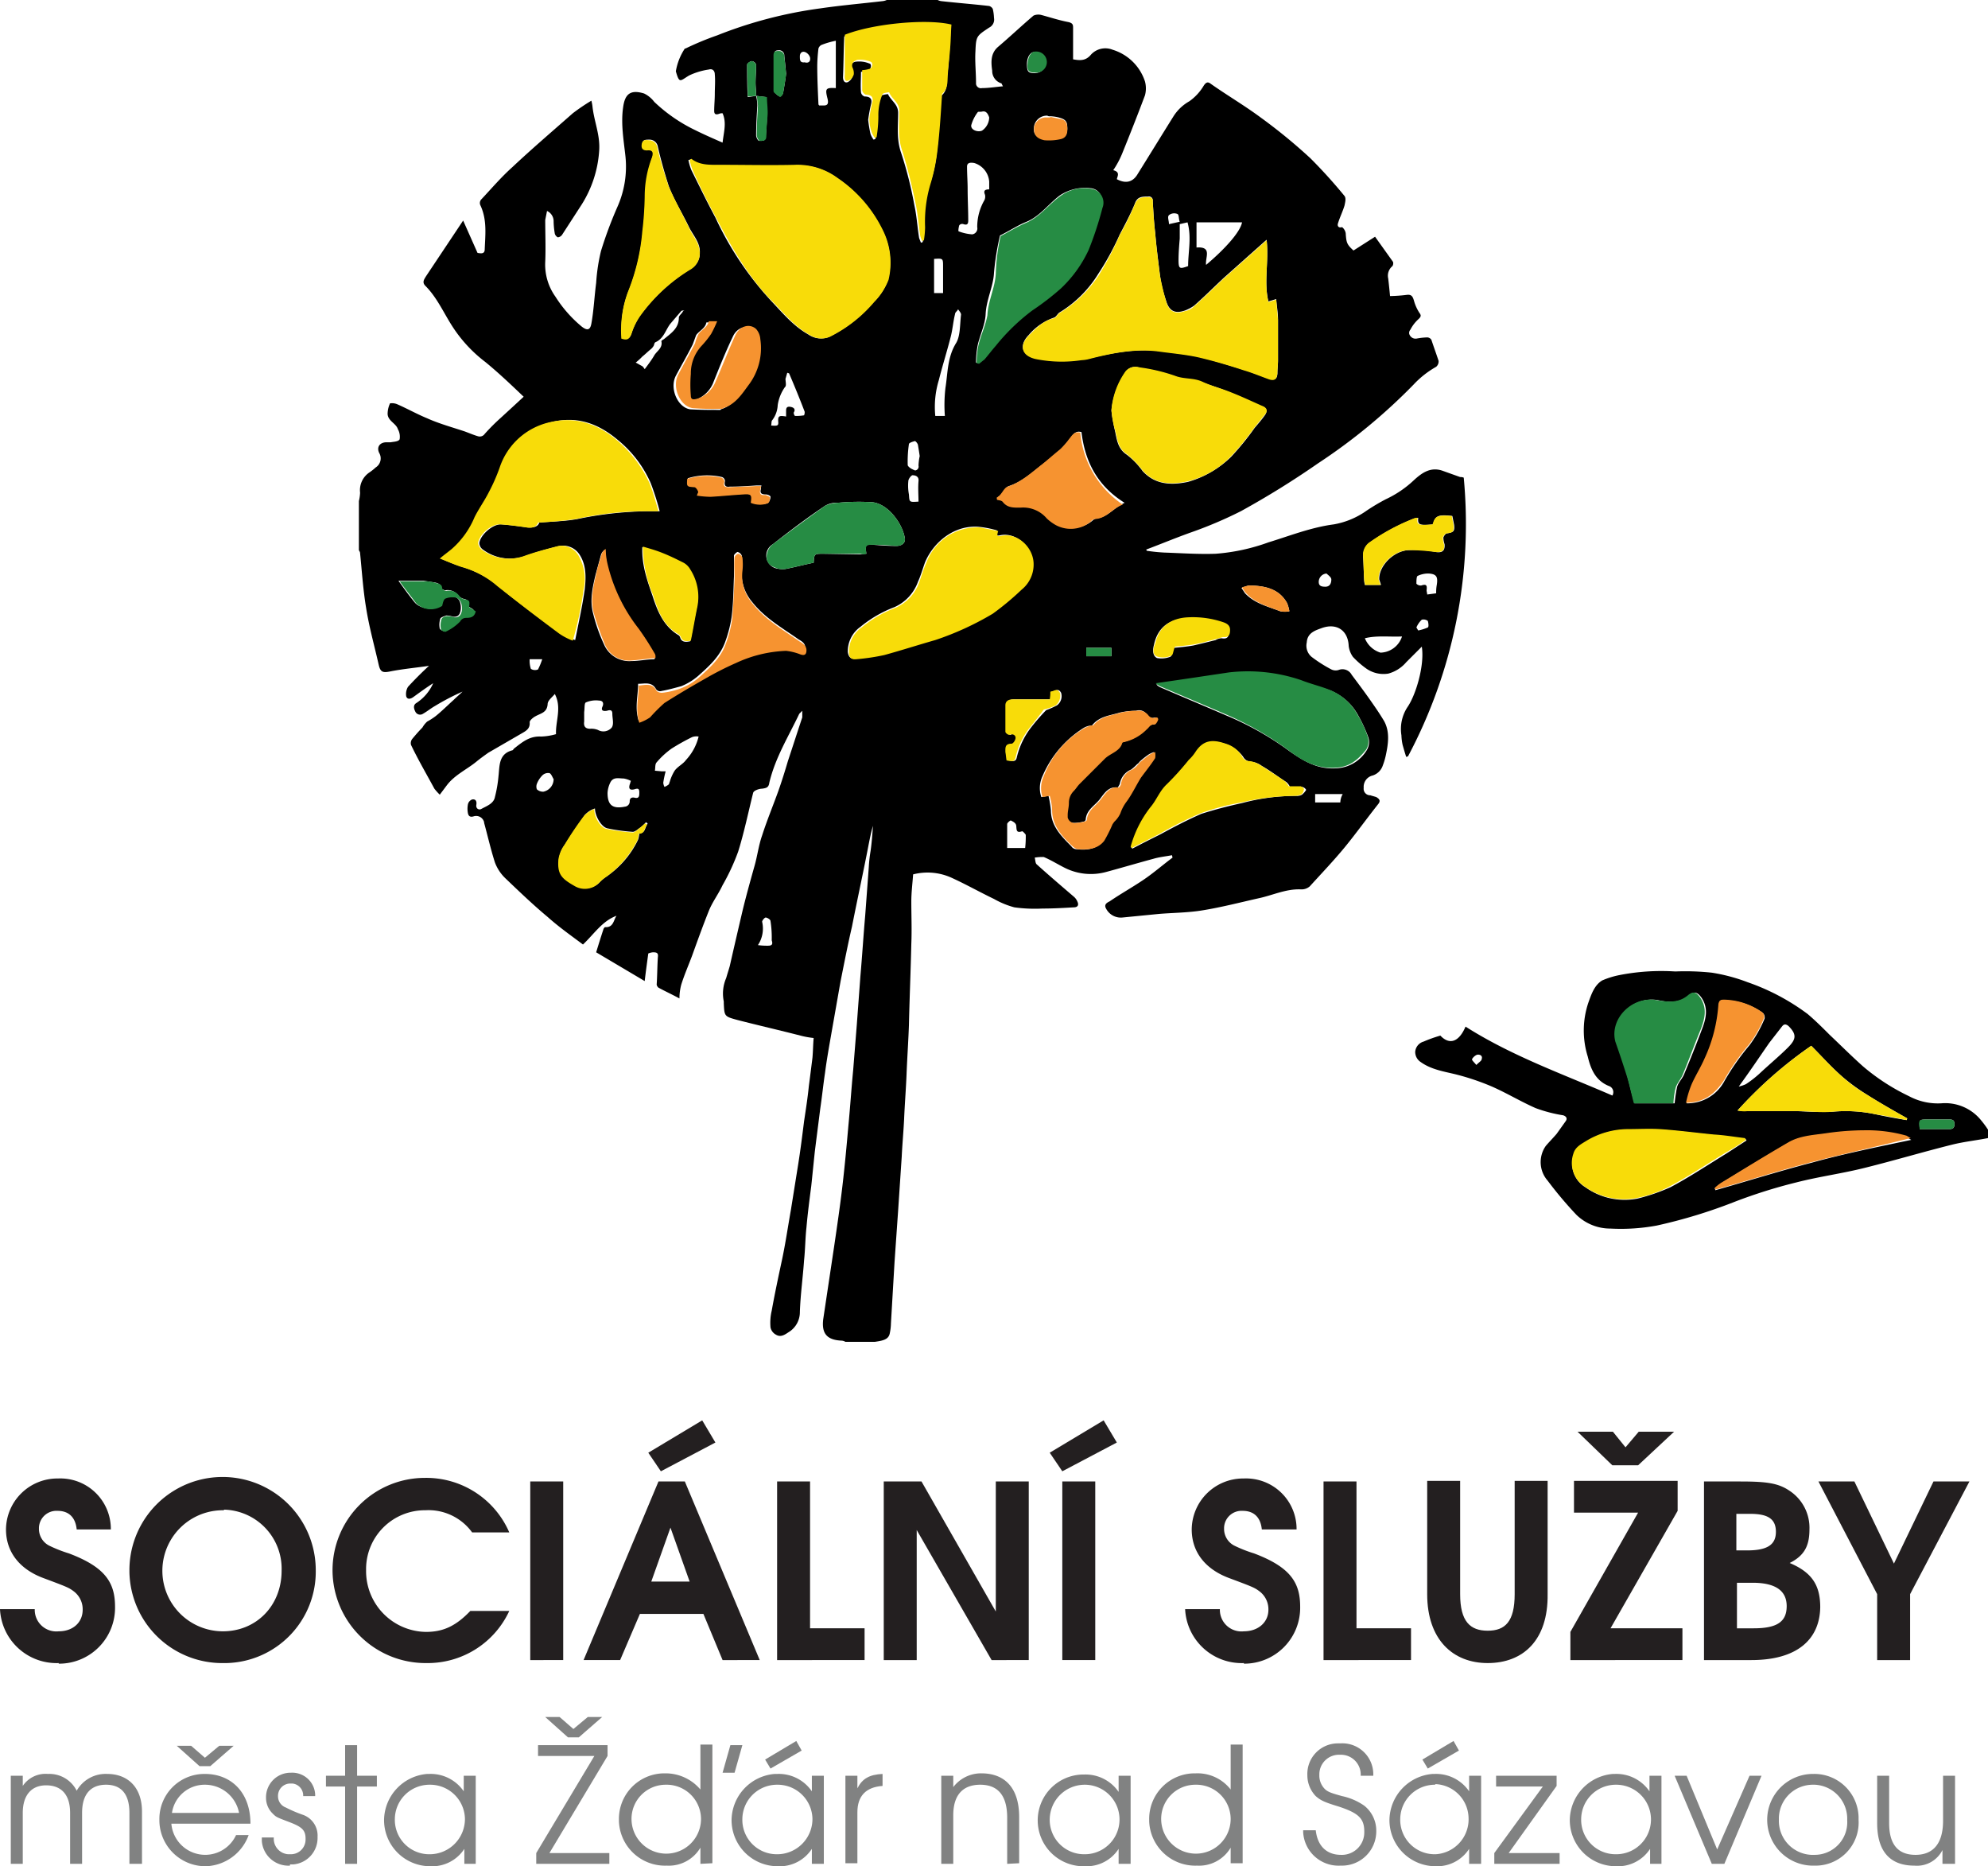 <svg id="Layer_1" data-name="Layer 1" xmlns="http://www.w3.org/2000/svg" viewBox="0 0 331.8 311.41"><defs><style>.cls-1{fill:none;}.cls-2{fill:#f8dc09;}.cls-3{fill:#268c44;}.cls-4{fill:#f69330;}.cls-5{fill:#818282;}.cls-6{fill:#231f20;}</style></defs><title>hero-logo</title><path class="cls-1" d="M171.6,49.2c.7-.1.8-.4.6-1.2C172.3,48.8,172.2,49.2,171.6,49.2Z" transform="translate(-34 -31.7)"/><path d="M182.5,254.2a8.81,8.81,0,0,0,.2-1.7l.6-10.2c.2-2.9.4-5.7.6-8.6l.6-9c.1-2.1.3-4.2.4-6.3.1-2.4.3-4.9.4-7.3.1-2.7.3-5.5.4-8.3.1-4.5.3-9.1.4-13.6.1-2.4,0-4.7,0-7.1,0-1.5.2-3,.3-4.5a9.68,9.68,0,0,1,6.5.6c2.4,1.1,4.7,2.4,7,3.5a14.34,14.34,0,0,0,3.4,1.4,25,25,0,0,0,4.7.2c1.8,0,3.5-.1,5.2-.2.7,0,.9-.4.6-1a2.1,2.1,0,0,0-.6-.8c-2.1-1.8-4.2-3.6-6.2-5.4-.2-.2-.2-.7-.3-1.1a8.08,8.08,0,0,1,1.5-.1c1.2.5,2.3,1.2,3.5,1.8a9.69,9.69,0,0,0,6.9.7c2.6-.7,5.3-1.5,7.9-2.2,1-.3,2.1-.4,3.1-.6l.1.4c-1.6,1.2-3.1,2.5-4.7,3.6-1.9,1.3-3.9,2.4-5.8,3.7-.4.2-1,.5-.6,1.2a2.77,2.77,0,0,0,2.7,1.5l6.1-.6c2.4-.2,4.9-.2,7.3-.6,3.1-.5,6.2-1.3,9.3-2,2.4-.5,4.6-1.6,7.1-1.5a2.1,2.1,0,0,0,1.5-.5c2-2.2,4.1-4.4,5.9-6.6s3.6-4.7,5.5-7.1c.5-.6.2-.9-.3-1.2-.3-.1-.7-.2-1-.3a1.08,1.08,0,0,1-1.1-1.2v-.1a1.94,1.94,0,0,1,1.5-2,2.62,2.62,0,0,0,1.7-1.7,10.93,10.93,0,0,0,.5-1.7c.4-1.9.7-3.9-.3-5.7-.6-1-1.2-1.9-1.9-2.9-1.1-1.6-2.3-3.2-3.5-4.8a1.74,1.74,0,0,0-2.2-.8,1.67,1.67,0,0,1-1.2-.1,23,23,0,0,1-3.3-2.1,2.43,2.43,0,0,1-.8-2.4c.1-1.6,1.4-2,2.5-2.4,2.5-.9,4.4.4,4.5,3a4,4,0,0,0,.7,1.8,15,15,0,0,0,2.3,2,5,5,0,0,0,3.6.8,6,6,0,0,0,3-1.9l2.6-2.6c.5,3.1-1,8.1-2.4,10.1a6.66,6.66,0,0,0-1,4.7,8.75,8.75,0,0,0,.2,1.6c.2.7.4,1.4.6,2l.3-.1a82.55,82.55,0,0,0,9.3-46.5,1.49,1.49,0,0,0-.6-.1l-2.8-1c-2.1-.8-3.6.3-5,1.6a17.72,17.72,0,0,1-4.6,3.1,33.71,33.71,0,0,0-3.2,1.9,13.44,13.44,0,0,1-5.5,2.3c-3.8.5-7.3,1.9-10.9,3a32.93,32.93,0,0,1-8.8,1.9c-2.9.1-5.7-.1-8.6-.2a28.5,28.5,0,0,1-2.9-.3l-.1-.2c2.4-.9,4.8-1.9,7.3-2.8a69.81,69.81,0,0,0,8.5-3.6,144.92,144.92,0,0,0,12.9-8,95.55,95.55,0,0,0,15.9-13.1,15.73,15.73,0,0,1,3.8-3,1.16,1.16,0,0,0,.4-1c-.4-1.2-.8-2.3-1.2-3.5a.84.84,0,0,0-.7-.4,11,11,0,0,0-1.8.2,1.1,1.1,0,0,1-1.2-.8.84.84,0,0,1,.2-.7,6.23,6.23,0,0,1,1.4-1.8c.4-.4.4-.6.1-1a7.22,7.22,0,0,1-.9-2c-.2-.7-.4-1.1-1.2-1a26.35,26.35,0,0,1-2.8.2c-.1-1.1-.2-2-.3-2.9a2.07,2.07,0,0,1,.7-2.1.88.88,0,0,0,.1-.7l-3-4.2-3.6,2.3c-1.1-1-1.2-1.3-1.3-2.9a1.7,1.7,0,0,0-.6-1c-.7.2-.8-.3-.7-.6.3-1,.8-2,1.1-3,.1-.5.3-1.2,0-1.6q-2.7-3.3-5.7-6.3a91,91,0,0,0-8.3-6.8c-2.7-2-5.6-3.7-8.3-5.6-.5-.4-.8-.3-1.2.3a8.48,8.48,0,0,1-2.4,2.6,7.46,7.46,0,0,0-2.7,2.6c-2,3.2-3.9,6.3-5.9,9.5-.8,1.4-2,1.7-3.5.9.1-.5.6-1.2-.6-1.5a15.09,15.09,0,0,0,1.5-2.8c1.3-3.2,2.6-6.5,3.8-9.7a4.48,4.48,0,0,0,0-2.3,8.18,8.18,0,0,0-5.4-5.3,3.25,3.25,0,0,0-3.6.8c-.9,1.1-1.9,1-3,.8V36.4c0-.5,0-.8-.7-1-1.6-.3-3.1-.8-4.6-1.2a2,2,0,0,0-1.3.1c-2,1.7-3.9,3.5-5.9,5.2-1.3,1.1-1.2,2.6-1,4a2.16,2.16,0,0,0,1.5,2.1c.1,0,.1.2.3.5-1.2.1-2.4.3-3.5.3a.82.82,0,0,1-1-.7v-.2c0-1.7-.2-3.5-.1-5.2.1-2.6.2-2.6,2.3-4a1.48,1.48,0,0,0,.8-1.6,7.72,7.72,0,0,0-.2-1.5,1,1,0,0,0-.6-.5c-2.6-.3-5.2-.5-7.9-.8a1.85,1.85,0,0,1-.7-.2H182a2.35,2.35,0,0,1-.8.2c-3.4.4-6.9.7-10.3,1.2a72.65,72.65,0,0,0-17.2,4.5,49.25,49.25,0,0,0-5.3,2.2h-.1a9.78,9.78,0,0,0-1.5,3.8c.6,2.1.7,1.6,2.2.7a11.54,11.54,0,0,1,3.3-1c.7-.2,1,.3,1,.8.1,1.1,0,2.2,0,3.3,0,.9-.1,1.9-.1,2.8,0,.5.2.7.8.5a1.27,1.27,0,0,1,.6-.1c.7,1.6.2,3.1,0,4.9-1.6-.7-3.2-1.4-4.6-2.1a26.64,26.64,0,0,1-6.8-4.7,4.74,4.74,0,0,0-1.7-1.4c-2.3-.7-3.2.1-3.5,2.3-.4,2.8.1,5.5.4,8.3a16.51,16.51,0,0,1-1.3,8.2,67.66,67.66,0,0,0-2.8,7.5,30.8,30.8,0,0,0-.8,5.3c-.3,2.3-.4,4.6-.8,6.8-.2,1.1-.7,1.2-1.6.5a21.09,21.09,0,0,1-4.4-5,9.21,9.21,0,0,1-1.7-5.8c.1-2.3,0-4.7,0-7l.3-1.5a1.89,1.89,0,0,1,1.1,1.8,13.55,13.55,0,0,0,.2,2,1,1,0,0,0,.5.6,1,1,0,0,0,.7-.4l3.3-5.1a19.13,19.13,0,0,0,2.9-8.9c.2-2.6-.8-4.8-1.1-7.3a6.53,6.53,0,0,0-.2-1.1,33.68,33.68,0,0,0-3.1,2.1c-3.4,3-6.8,5.9-10.1,9-1.9,1.7-3.5,3.6-5.2,5.4a.9.9,0,0,0-.1,1c1.1,2.4.8,4.8.7,7.3,0,.8-.6.7-1.2.6l-2.4-5.4-6.2,9.3c-.3.5-.7,1-.1,1.6,1.9,1.9,3,4.4,4.4,6.6a23.29,23.29,0,0,0,5.6,6.1c2.2,1.8,4.2,3.7,6.4,5.8-1.4,1.3-2.6,2.4-3.8,3.5a34.37,34.37,0,0,0-2.7,2.7,1,1,0,0,1-1.1.4c-.7-.2-1.4-.5-2.2-.8-2.1-.7-4.3-1.3-6.3-2.2-1.7-.7-3.3-1.6-4.9-2.3a2.26,2.26,0,0,0-1.3-.2,4.19,4.19,0,0,0-.4,1.6c-.1,1.3,1.4,1.7,1.7,2.7a2.59,2.59,0,0,1,.3,1.7c-.2.4-1,.4-1.5.5h-.7c-1.1,0-1.7.8-1.2,1.8a1.78,1.78,0,0,1-.6,2.4h0a8.74,8.74,0,0,1-1,.8,3.56,3.56,0,0,0-1.6,3.4,6.75,6.75,0,0,1-.2,1.4v8.2c.1.2.2.3.2.5.3,3,.5,6.1,1,9.1.5,3.2,1.4,6.4,2.1,9.5.3,1.3.7,1.4,2.1,1.1,2.1-.4,4.3-.6,6.3-.9-1.2,1.1-2.4,2.3-3.5,3.5a2.32,2.32,0,0,0-.3,1.6c.2.6.8.4,1.2.1,1.1-.8,2.2-1.6,3.3-2.3a7.54,7.54,0,0,1-2.8,3.3c-.5.3-.5.8-.2,1.4a.88.88,0,0,0,1.3.4c.7-.4,1.3-.9,2-1.3a40.18,40.18,0,0,1,4.6-2.4c-.5.5-1,.9-1.5,1.4-1,.9-2,1.9-3,2.7a11,11,0,0,1-1.4.9,3.92,3.92,0,0,0-.8,1c-.6.6-1.2,1.3-1.7,1.9a1.16,1.16,0,0,0-.2,1c1.2,2.5,2.6,4.9,3.9,7.3a9,9,0,0,0,.9,1l1.2-1.6c1.3-1.7,3.3-2.6,4.9-3.9.6-.5,1.3-1,2-1.5l5.7-3.3c.7-.4,1.3-.8,1.2-1.8,0-.3.6-.8,1-1,.9-.5,1.9-.6,2-2,0-.6.7-1.1,1.2-1.7,1.2,2.3.1,4.5.2,6.7a10.05,10.05,0,0,1-2.5.4c-1.9-.1-3.1.9-4.5,2-.1.1-.2.3-.3.3-2.3.6-2.1,2.6-2.3,4.3a21.36,21.36,0,0,1-.6,3.5c-.2,1.1-1.4,1.5-2.3,2-.4.2-.9-.1-.8-.7s-.1-1-.7-.9a1.12,1.12,0,0,0-.7.8,3.79,3.79,0,0,0,0,1.5c.1.5.4.7,1,.5a1.37,1.37,0,0,1,1.7,1v.1c.6,2.2,1.1,4.4,1.8,6.6a7.12,7.12,0,0,0,1.8,2.7c2.3,2.2,4.6,4.4,7,6.4,1.9,1.7,3.9,3.1,5.9,4.6,1.9-1.8,3.2-3.9,5.6-4.8-.5.7-.5,2-1.9,1.9-.1,0-.3.3-.3.4-.4,1.2-.8,2.5-1.2,3.8l8.1,4.8c.2-1.7.4-3.1.6-4.6a2.35,2.35,0,0,1,.8-.2c.6,0,.9.1.8.8-.1,1.5-.1,3.1-.2,4.6a.85.85,0,0,0,.3.5c1.1.6,2.2,1.1,3.5,1.8a9.08,9.08,0,0,1,.3-2.3c.5-1.6,1.2-3.2,1.8-4.8.9-2.5,1.8-5,2.8-7.5.6-1.5,1.6-2.8,2.3-4.3a35.73,35.73,0,0,0,2.6-5.6c1-3.2,1.7-6.6,2.5-9.8.1-.4,1-.7,1.5-.7.7-.1,1.1-.2,1.2-1,1-4.2,3.2-7.7,5-11.5l.5-.5v1.1c-.8,2.4-1.6,4.9-2.4,7.3-.5,1.7-1,3.3-1.6,5-.9,2.5-1.9,4.9-2.7,7.4-.6,1.7-.8,3.5-1.3,5.2-.7,2.5-1.4,5-2,7.5-.7,3-1.4,6-2.1,9.1-.2.7-.4,1.3-.6,2a6.51,6.51,0,0,0-.4,3.9v.3c.1,2.2.1,2.2,2.3,2.8,3.5.9,7,1.7,10.5,2.6a14.34,14.34,0,0,0,2.2.4c-.1,1.1-.1,2.2-.2,3.3-.2,1.6-.4,3.2-.6,4.7-.2,2-.5,3.9-.8,5.9-.3,2.4-.6,4.8-1,7.3l-1.2,7.5c-.5,2.8-.9,5.6-1.5,8.4s-1.2,5.6-1.7,8.4a8.63,8.63,0,0,0-.2,2.8,1.78,1.78,0,0,0,.9,1.2c.8.5,1.5,0,2.1-.4a3.9,3.9,0,0,0,1.9-3.4c.1-2.9.5-5.7.7-8.6.2-1.9.2-3.7.4-5.5.2-2.3.5-4.6.8-6.9.2-1.9.4-3.9.6-5.8.3-2.4.6-4.7.9-7.1.3-2,.5-4,.8-6,.3-2.3.7-4.5,1.1-6.8.5-2.8,1-5.7,1.5-8.5.6-3,1.2-6.1,1.9-9.1.9-4.6,1.9-9.1,2.8-13.8.2-1,.4-2,.7-3-.1,1.4-.2,2.8-.4,4.2a24.77,24.77,0,0,0-.3,2.7l-.6,8.1c-.3,3.4-.5,6.7-.8,10.1l-.6,8.1-.6,7.5c-.3,3.1-.5,6.2-.8,9.3-.3,3.4-.6,6.7-1,10.1s-.9,6.8-1.4,10.2l-1.8,12c-.3,2.4.6,3.5,3.1,3.6a1.42,1.42,0,0,1,.6.2H180C181.4,255.4,182.3,255.2,182.5,254.2Zm81.9-113.6a4.13,4.13,0,0,1-2.6-2.4c2-.5,4.1-.2,6.2-.3a3.88,3.88,0,0,1-3.6,2.7Zm7.9-4.2a7.49,7.49,0,0,1-1.6.5l-.3-.5a3.81,3.81,0,0,1,.9-1.3,1.23,1.23,0,0,1,1,.2c.1.3.2,1,0,1.1Zm1.5-7.1a6.6,6.6,0,0,0-.1,1.4l-1.5.2c0-.2-.1-.5-.1-.7.1-.8,0-1.1-.9-.8a1,1,0,0,1-.8-.3c0-.4,0-1.2.2-1.3a4.06,4.06,0,0,1,1.9-.4c1.3.1,1.5.6,1.3,1.9Zm-11-7.2a34.18,34.18,0,0,1,7.3-3.9c.2,0,.4-.1.6-.1-.1,1.2.2,1.3,2.5,1.1.3-1.4.8-1.7,3.2-1.4l.3,1.5c.1,1.1-.1,1.2-1.2,1.4-.2,0-.5.4-.6.7a3.59,3.59,0,0,0,.2,1.1c.1,1.1-.4,1.5-1.5,1.3a17.82,17.82,0,0,0-4.6-.3c-2.5.2-4.9,2.7-4.8,4.9l.3.9h-2.7a4.33,4.33,0,0,1-.1-.5c-.1-1.4-.1-2.8-.2-4.2a2.86,2.86,0,0,1,1.3-2.5Zm-7.4,5.3c.3.3.8.6.8,1s-.1,1.2-1,1.2c-.6,0-1.1-.1-1.1-.8a1.4,1.4,0,0,1,1.3-1.4Zm-93.2,62.1a10.9,10.9,0,0,1-1.7-.1,5,5,0,0,0,.7-3.9c0-.2.4-.7.6-.7s.8.3.8.6a17.74,17.74,0,0,1,.2,3.2C163,189.2,162.9,189.5,162.2,189.5Zm42.9-16.3h-3v-4c0-.2.5-.6.6-.6.4.2.8.4.9.8.1.6-.1,1.4,1,1,.1,0,.5.4.6.6a17,17,0,0,1-.1,2.2Zm.9-20a13,13,0,0,0-2.3,4.9c-.2.9-.9.5-1.5.5a6.75,6.75,0,0,1-.2-1.4c0-.7-.1-1.3,1-1.4.3,0,.7-.7.7-1a.63.63,0,0,0-1-.5c-.1.1-.7-.3-.7-.5a32.29,32.29,0,0,1,0-4.4c0-.7.5-1,1.2-1h6.2a5.7,5.7,0,0,1,.1-1.3c.6,0,1.1-.7,1.6.2a1.9,1.9,0,0,1-.7,2.1,14.17,14.17,0,0,1-1.8.8,34.76,34.76,0,0,0-2.6,3Zm11-35a1.61,1.61,0,0,0-.7.4,5.4,5.4,0,0,1-6.4.3,3.92,3.92,0,0,1-1-.8,5.46,5.46,0,0,0-4.3-1.8c-1.1,0-2.2.1-3-.9-.2-.2-.6-.2-1-.4,0-.1-.1-.4,0-.4.8-.4,1-1.5,1.8-1.8,2.2-.7,3.9-2.3,5.7-3.7a36.12,36.12,0,0,0,3-2.5c.5-.5,1-1.1,1.5-1.7s.8-1.4,1.9-1.1c.6,5,2.7,9,7.2,11.8-1.8.8-2.8,2.4-4.7,2.6Zm2.5,21.6v1.4h-4.2v-1.4Zm31.8,24.5a1.49,1.49,0,0,1-.9.2,35,35,0,0,0-9.1,1.2c-2.3.5-4.6,1.1-6.8,1.8-2.3,1-4.6,2.2-6.8,3.4-1.6.8-3.2,1.6-4.7,2.4l-.2-.2a17.84,17.84,0,0,1,3.3-6.6c1-1.2,1.6-2.8,2.8-3.9s2.4-2.7,3.6-4a12.67,12.67,0,0,0,1.1-1.3c1.3-2,2.8-2.2,5.1-1.4a5.81,5.81,0,0,1,2.8,2.1,1.56,1.56,0,0,0,1.3.8,3.59,3.59,0,0,1,1.8.7c1.4.8,2.7,1.8,4.1,2.7a2.41,2.41,0,0,1,.6.8h2a1,1,0,0,1,.7.5,3,3,0,0,1-.7.8Zm6.4,1.3h-4.2v-1.4h4.6a3,3,0,0,0-.4,1.4ZM256,146.9a9.19,9.19,0,0,1,4.7,4.2,24.77,24.77,0,0,1,1.7,3.7,2.63,2.63,0,0,1-.3,2.1,6.24,6.24,0,0,1-5.1,3c-3.1.2-5.4-1.2-7.7-2.8a50.63,50.63,0,0,0-10.6-6c-3.7-1.6-7.3-3.1-11-4.7a1.79,1.79,0,0,1-.7-.5c4.2-.6,8.2-1.3,12.2-1.8a23.72,23.72,0,0,1,12.1,1.4c1.4.5,3,.8,4.7,1.4Zm-13.6-17.5h.5c2.4.1,4.6.6,5.9,2.9a5.73,5.73,0,0,1,.4,1.4,3.79,3.79,0,0,1-1.5,0c-2.1-.8-4.3-1.3-5.9-3l-.6-.9a8.4,8.4,0,0,1,1.2-.4Zm-15.8,9.9c.6-2.9,2.6-4.4,5.6-4.4a18.27,18.27,0,0,1,5.7.8c.6.2,1.2.5,1.2,1.3s-.1,1.4-1.2,1.2a1.93,1.93,0,0,0-1,.3c-1.2.3-2.4.6-3.7.9-1.1.2-2.2.3-3.3.4-.2.7-.3,1.4-.6,1.5a4.07,4.07,0,0,1-2.2.2c-.8-.4-.7-1.5-.5-2.2Zm-1.1,11.8a1,1,0,0,0,.9.4c.4-.1.8-.1.7.3s-.4.8-.6.8c-.7,0-.9.5-1.3.8a7.63,7.63,0,0,1-3.7,2.1c-.1,0-.4.1-.4.2-.4,1.4-2,1.7-2.9,2.6l-4.2,4.2c-.4.4-.6.8-1,1.2a2.27,2.27,0,0,0-.8,2c0,.7-.2,1.3-.2,2a1.11,1.11,0,0,0,1.1,1.3h.4a5.85,5.85,0,0,0,1.3-.2.45.45,0,0,0,.4-.3c.1-1.7,1.6-2.4,2.4-3.5.7-.9,1.4-2.1,2.9-1.9.1,0,.3-.4.4-.6a3.14,3.14,0,0,1,1.9-2.4,9,9,0,0,0,1-.9c.2-.1.3-.3.5-.5a13.45,13.45,0,0,1,1.4-1.1,3.55,3.55,0,0,1,.9-.4c0,.3.2.8,0,1-.8,1.1-1.7,2.2-2.4,3.3-.8,1.3-1.5,2.7-2.4,4a6.92,6.92,0,0,0-1,1.9,7.1,7.1,0,0,1-1,1.4c-.1.1-.2.3-.3.4a14.65,14.65,0,0,1-1.4,2.8c-1.1,1.4-2.7,1.6-4.4,1.4a1.05,1.05,0,0,1-.9-.5c-1.7-1.7-3.4-3.4-3.4-6a20,20,0,0,0-.4-2.4l-1.2.2a4.7,4.7,0,0,1,.2-3.5,17.68,17.68,0,0,1,6.8-8,3,3,0,0,1,1-.4c.1,0,.4,0,.5-.1,1.2-1.5,3-1.6,4.6-2.1a12.41,12.41,0,0,1,2.7-.3,1.53,1.53,0,0,1,1.9.8ZM245.1,101c-.5.7-1.1,1.4-1.7,2.1a45.37,45.37,0,0,1-3.9,4.8,16.93,16.93,0,0,1-7.2,4.2c-2.8.6-5.5.5-7.6-1.8a13.26,13.26,0,0,0-2.6-2.7c-1.7-1.1-1.7-2.8-2.1-4.4-.2-1-.4-2-.5-3a13.89,13.89,0,0,1,2.4-6.5,1.9,1.9,0,0,1,2.3-.6,29.81,29.81,0,0,1,5.9,1.4c1.5.6,3.1.4,4.6,1s3.1,1,4.6,1.7c1.8.7,3.6,1.6,5.3,2.3.8.2,1,.8.5,1.5ZM233.7,68.8h7.6c-.3,1.6-2.8,4.4-6,7.1-.2-1.2,1.1-3.1-1.6-2.9Zm-2.8.3,1.3-.3c.7,2.5.1,4.9.1,7.3-1.4.5-1.6.5-1.6-1,0-1.2.1-2.4.2-3.6V69.1Zm-1.8-1.5a1.4,1.4,0,0,1,1.4-.2c.3.1.2.8.4,1.3l-1.8.4c0-.6-.3-1.2,0-1.5Zm-8.2,3.2c.9-1.7,1.8-3.4,2.5-5.1.4-1.2,1.2-1.2,2.2-1.2a.64.64,0,0,1,.8.6v.2c.1,1.8.2,3.5.4,5.2.2,2.4.5,4.7.8,7.1a21.34,21.34,0,0,0,1,4.2c.5,1.8,1.5,2.3,3.2,1.7a7.14,7.14,0,0,0,1.5-.8c1.6-1.4,3.1-2.9,4.7-4.4l.1-.1,7.3-6.5c.4,3.6-.5,7,.3,10.3l1.3-.4c.1,1.2.3,2.3.3,3.4v6.8c0,.7-.1,1.4-.1,2.1,0,1-.4,1.3-1.4,1-1.4-.5-2.7-1-4.2-1.5-2.4-.7-4.8-1.5-7.3-2.1-2.2-.5-4.4-.7-6.6-1-4.1-.5-8,.3-11.9,1.2a5.85,5.85,0,0,1-1.3.2,22.21,22.21,0,0,1-7.7-.2c-2.5-.6-2.6-2.4-1.1-3.9a9.64,9.64,0,0,1,4.2-2.9c.4-.1.6-.7,1-.9a19.57,19.57,0,0,0,6.4-6.4,45.42,45.42,0,0,0,3.6-6.6ZM209.3,51.1h0a6.75,6.75,0,0,1,1.4.2c.7.2,1.3.4,1.4,1.2s.1,1.9-1,2.2a5.29,5.29,0,0,1-2.8.2c-1.5-.3-1.9-.9-1.7-2.2a2.17,2.17,0,0,1,2.2-1.7A.75.75,0,0,0,209.3,51.1Zm-2.6-10.7a1.75,1.75,0,0,1,.1,3.5h-.2c-1,0-1.2-.3-1.2-1.5s.6-2.1,1.3-2ZM200.9,71c1.6-.8,2.8-1.6,4.2-2.2,2.4-.9,3.8-3,5.8-4.5a7.63,7.63,0,0,1,5.1-1.2c1.4.1,2.3,1.5,1.9,3.2a57.29,57.29,0,0,1-2.3,7,20.9,20.9,0,0,1-4.6,6.4,34.1,34.1,0,0,1-4.8,3.7,34.09,34.09,0,0,0-6.1,5.9c-.6.8-1.2,1.5-1.9,2.3a5.5,5.5,0,0,1-.9.7l-.4-.1a15.26,15.26,0,0,1,.3-3c.4-1.7,1.2-3.3,1.3-5,.1-2.5,1.3-4.7,1.4-7a44.44,44.44,0,0,1,1-6.2Zm-3.7-20.6c.1-.1.4,0,.8-.1.6-.1.9.4,1.1,1a2.75,2.75,0,0,1-1.2,2.2c-.7.3-1.9-.1-1.8-.9a6.5,6.5,0,0,1,1.1-2.2Zm-3.1,18.9a.62.62,0,0,1,.7-.2c.6.2.8,0,.8-.6,0-1.8-.1-3.5-.1-5.3,0-1.2-.1-2.4-.1-3.7,0-.7.6-.7,1.2-.6a3.53,3.53,0,0,1,2.5,3.1v1.3c-.7,0-1,.2-.7.9a1.41,1.41,0,0,1-.1.9,8.92,8.92,0,0,0-1.2,4.5,1,1,0,0,1-.8,1.2h-.1a7.85,7.85,0,0,1-2.2-.5c-.1,0,0-.7.1-1Zm-.2,14c.2.3.5.6.5.9-.2,1.6-.1,3.5-.8,4.7-1.5,2.4-1.4,5-1.8,7.5a24.62,24.62,0,0,0-.1,4.7h-1.6a15.37,15.37,0,0,1,.6-6c.6-2.4,1.4-4.9,2-7.3.3-1.2.4-2.5.7-3.7,0-.3.4-.5.5-.8Zm-4-2.7V74.9c1.5-.1,1.5-.1,1.5,1.3v4.4Zm-15-42.8c4.8-1.9,13.8-2.7,17.8-1.7-.1,1.2-.1,2.5-.2,3.7-.1,1.5-.2,3-.4,4.5-.1,1.1.1,2.4-.9,3.3-.1.1,0,.4-.1.6-.3,3.1-.4,6.3-.8,9.4a23.57,23.57,0,0,1-1.2,5.1,17.66,17.66,0,0,0-.9,7.2,16.35,16.35,0,0,1-.2,2.2l-.3.1c-.1-.3-.2-.5-.3-.8-.3-1.9-.4-3.7-.8-5.5a65.18,65.18,0,0,0-2.2-8.7c-.8-2.3-.5-4.5-.5-6.7,0-1.4-1.2-2-1.7-3.1,0,0-1,.1-1.1.3a7.89,7.89,0,0,0-.7,3.7,19.83,19.83,0,0,1-.3,3.5l-.3.1a4.05,4.05,0,0,1-.5-.9,20,20,0,0,1-.4-2.4,25.58,25.58,0,0,1,.5-2.7c.2-.8-.2-1.2-1.1-1.2a.88.88,0,0,1-.6-.7c-.1-1.1,0-2.3,0-3.4.4-.1.8-.1,1.2-.2s.7-1.1.2-1.2a4.45,4.45,0,0,0-2.3-.3.94.94,0,0,0-.8,1.1c0,.1,0,.2.1.2a2,2,0,0,1,.2,1.1,1.59,1.59,0,0,1-.8,1c-.5.2-.8-.2-.8-.8.1-2.4.1-4.7.2-6.8Zm12.4,77.6c-1.6.1-1.5.1-1.6-1.2a7.94,7.94,0,0,1-.1-2.2c0-.4.5-1,.7-1,.5,0,1.1.2,1,1-.1,1.2,0,2.3,0,3.4Zm-1-5.4c-.3-.1-.8-.5-.8-.7a20,20,0,0,1,.2-3.5c0-.2.6-.4,1-.5.1,0,.4.3.5.6.1.6.2,1.2.3,1.9a8.75,8.75,0,0,0-.2,1.6.64.64,0,0,1-.6.8c-.1-.1-.3-.1-.4-.2ZM170.6,39.8a1,1,0,0,1,.5-.6,13.7,13.7,0,0,1,2.4-.7v7.9c-1.7-.1-1.8.1-1.4,1.7.2.8.1,1.2-.6,1.2h-.8c0-.1-.1-.1-.1-.2-.1-2.2-.2-4.3-.2-6.4A26.42,26.42,0,0,1,170.6,39.8Zm-2.2.6a1.42,1.42,0,0,1,.8.9c.1.6-.2,1-.9.8-.8.1-.8-.4-.8-1s.4-.9.9-.7Zm-4.5-.3a.85.85,0,0,1,1,.8V41c.1.9.2,1.8.3,3-.1.9-.3,2.1-.5,3.2a1,1,0,0,1-.5.6,1.56,1.56,0,0,1-.8-.6.76.76,0,0,1-.2-.4V41c0-.6.1-.9.7-.9Zm-4.4,1.8a.88.88,0,0,1,.7.6c0,1-.1,2-.1,3,0,.7.1,1.4.1,2.2h0l1.7.2c0,1,.1,2.1.1,3.2s-.1,2.3-.2,3.4c0,.8-.7.7-1.1.7-.2,0-.5-.6-.5-.9,0-1.7.1-3.3.2-5a8.75,8.75,0,0,0-.2-1.6h0l-1.4.2c-.1-1.8-.1-3.6-.1-5.4,0-.2.5-.6.8-.6ZM149.3,58.3c1.5,1.1,3.1,1,4.8,1,4.2,0,8.3.1,12.5,0a11,11,0,0,1,7.1,2.1,22.24,22.24,0,0,1,7.5,8.6,11.65,11.65,0,0,1,1,8.4,9.13,9.13,0,0,1-2.4,3.7,23.25,23.25,0,0,1-7.4,5.8,3.66,3.66,0,0,1-3.5-.4c-2.5-1.4-4.3-3.6-6.2-5.6A53.69,53.69,0,0,1,153.4,68c-1.4-2.6-2.7-5.3-4-7.9a8.45,8.45,0,0,1-.5-1.7ZM166,99.6c-.5-.1-.8,0-.8.6v1c-1.2-.2-1.4-.1-1.3,1,0,.5-.1.6-1.2.5.1-.3,0-.7.2-.9a4.47,4.47,0,0,0,.9-2.5,7,7,0,0,1,1.2-3c.3-.2.1-.9.1-1.4.1-.3.2-.7.3-1l.3.1c.9,2.1,1.8,4.3,2.6,6.4a1.27,1.27,0,0,1-.1.6,7.57,7.57,0,0,1-1.5.1c-.1,0-.3-.5-.2-.6.3-.5,0-.8-.5-.9Zm-7.8,14.5c-1.8.1-3.7.3-5.5.4a17.85,17.85,0,0,1-2.3-.2c.1-.3.3-.5.2-.7s-.4-.7-.6-.7c-1.3,0-1.3,0-1.2-1.4a11,11,0,0,1,5.7-.2.75.75,0,0,1,.5.7c-.2.8.2,1,.8.9,1.5,0,3-.1,4.5-.2h.8a1.27,1.27,0,0,0-.1.6c-.2.7.1.9.8.9.3,0,.8.2.8.4a1.53,1.53,0,0,1-.4,1,3.42,3.42,0,0,1-2.8-.1c.2-1.3,0-1.4-1.2-1.4Zm-22.9,36.2c.6-.2.9-.1.9.5,0,.8.3,1.7-.1,2.3a1.83,1.83,0,0,1-2.3.4,3,3,0,0,0-1.3-.2c-.9,0-1.1-.5-1-1.2v-1.6c.1-.6,0-1.5.3-1.6a4.22,4.22,0,0,1,2.2-.3c.5,0,.8.3.6.9-.4.8.1.9.7.8Zm.6,11.9c.5-.9,1.4-.6,2.2-.6a4.23,4.23,0,0,1,1.2.4c-.1.2-.1.4-.2.6-.2.7,0,1,.8.8.6-.2.8-.1.8.5s0,1.1-.8.9c-.5-.1-.8.1-.8.6a.88.88,0,0,1-.8.9c-2,.4-2.9-.2-2.9-2.3a4.46,4.46,0,0,1,.5-1.8Zm3.5-20.2a4.58,4.58,0,0,1-4.6-2.8,28,28,0,0,1-1.8-5.1c-.6-2.2-.1-4.4.4-6.5l.9-3.3a1.6,1.6,0,0,1,.7-.9,21.3,21.3,0,0,0,.3,2.5,29.25,29.25,0,0,0,5.2,10.8,30.12,30.12,0,0,1,2.7,4.2.75.75,0,0,1,.1.5.37.37,0,0,1-.1.3c-1.2,0-2.5.3-3.8.3Zm3.5-10.9c-.9-2.6-1.8-5.1-1.7-8.1,1,.3,2.1.6,3.1,1a24.77,24.77,0,0,1,3.7,1.7,2.89,2.89,0,0,1,1.1,1.1,8.47,8.47,0,0,1,1.2,6.2c-.4,1.9-.7,3.8-1.1,5.7-.9.2-1.5.1-1.7-.7a.78.78,0,0,0-.4-.4C144.7,136.1,143.7,133.6,142.9,131.1Zm6-33.2c.1.9.8.6,1.2.5a5,5,0,0,0,3-3c1-2.5,2-5,3.2-7.5.7-1.6,2.4-2.1,3.5-1.1a2.41,2.41,0,0,1,.7,1.7,10.18,10.18,0,0,1-2,7.7c-1.2,1.5-2.2,3.2-4.2,3.8a.1.1,0,0,1-.1.1c-1.7,0-3.3,0-5-.1-2.1-.3-3.5-3.5-2.4-5.6.9-1.7,1.9-3.4,2.8-5.2.2-.5.4-1.1.6-1.6.5-.7,1.5-1.1,1.7-2.1h1.4a20,20,0,0,1-1,2.1,15.58,15.58,0,0,1-1.6,2,9.86,9.86,0,0,0-2.1,4.8c.2,1.1.2,2.3.3,3.5Zm-1-14.1c-.2.3-.6.6-.6.9,0,1.8-1.3,2.6-2.5,3.6-.2.1-.5.3-.4.4.2,1.1-.8,1.6-1.2,2.3s-1,1.5-1.6,2.3a2.18,2.18,0,0,0-.4-.5c-.4-.2-.7-.4-1.1-.6a10,10,0,0,0,1.1-1h0c.5-.4,1-.9,1.5-1.3a2.18,2.18,0,0,0,.4-.5c.1-.2.1-.5.3-.6,1.4-.6,1.7-2.1,2.5-3.1l1.8-2.1c.1-.1.4-.1.6-.1-.2,0-.3.1-.4.3Zm-9-3.5a35.44,35.44,0,0,0,2.4-10.1,56.51,56.51,0,0,0,.4-5.8,20.75,20.75,0,0,1,1.2-6.5c.3-.8.1-1.2-.8-1.2-.7.1-1-.3-.9-1s.5-.7,1.2-.7a1.4,1.4,0,0,1,1.4,1.2c.5,2.2,1.1,4.3,1.8,6.5.9,2.4,2.3,4.6,3.4,6.9.7,1.4,1.9,2.6,1.8,4.3a3,3,0,0,1-1.6,2.7,29.74,29.74,0,0,0-8.4,7.8,11.08,11.08,0,0,0-1.4,2.9c-.3,1-.8,1.1-1.6.6a16.58,16.58,0,0,1,1.1-7.6Zm-27.2,54.4a1.38,1.38,0,0,0-1.1.6,10.39,10.39,0,0,1-2.4,1.7c-.1.1-.7-.2-.8-.4a3.28,3.28,0,0,1,.1-1.7c.1-.2.7-.4,1-.5a3.6,3.6,0,0,1,1.1.2c.9.1,1.2-.4,1.3-1.2.1-1.1-.3-2-1.1-2.1a3.33,3.33,0,0,0-1.7.2c-.3.1-.4.7-.5,1.2-1.1,1-3.5.6-4.4-.5s-1.7-2.2-2.7-3.6h4.2l1.9.3c.5.1,1,.3,1,.9,0,.1.5.4.7.4a2.17,2.17,0,0,1,2.2.9,2.18,2.18,0,0,0,.8.5c.8.2.8.2.6,1.1l1.1.7C113.1,134.5,112.4,134.6,111.7,134.7Zm12.1,8.7a1.26,1.26,0,0,1-1.2-.1,4.4,4.4,0,0,1-.2-1.6h2.1a12.2,12.2,0,0,1-.7,1.7Zm3.7-6c-3.5-2.6-7-5.1-10.3-7.9a17.41,17.41,0,0,0-6-3.2,33.12,33.12,0,0,1-3.6-1.4c.8-.6,1.4-1.1,2-1.6a14.37,14.37,0,0,0,3.8-5.3c.7-1.4,1.7-2.8,2.4-4.2a30,30,0,0,0,1.8-4.1c1.4-4.2,4.4-6.6,8.6-7.6s7.7.3,10.9,3a19.28,19.28,0,0,1,5.5,7.2,43.48,43.48,0,0,1,1.5,4.7h-1.7a61.21,61.21,0,0,0-12,1.3c-2.1.4-4.2.4-6.4.6-.2.7-1,.9-2,.8-1.4-.2-2.9-.4-4.3-.5s-3.5,1.7-3.7,3.1a1.38,1.38,0,0,0,.6,1.1,7.61,7.61,0,0,0,7,1.1,55.38,55.38,0,0,1,5.8-1.7,3.26,3.26,0,0,1,3.3,1.4c1.2,1.8,1.1,3.9.9,5.8-.4,2.8-1,5.5-1.6,8.5a18.89,18.89,0,0,1-2.5-1.1Zm-2.8,26.4a1.5,1.5,0,0,1-1.1-.4,1.35,1.35,0,0,1,0-.9,4.19,4.19,0,0,1,.9-1.4,1.37,1.37,0,0,1,1.2-.4c.3.1.5.7.7,1a2.14,2.14,0,0,1-1.7,2.1Zm16,6.9a4.25,4.25,0,0,1-.2,1.1,15.45,15.45,0,0,1-5.2,6.1A6.89,6.89,0,0,0,134,179a3.33,3.33,0,0,1-3.9.5c-2.3-1.2-3-2-2.8-4.5a5.13,5.13,0,0,1,1-2.4c1.1-1.7,2.2-3.3,3.3-4.9a3.86,3.86,0,0,1,1.7-1.1c0,1.2,1,3,2,3.3a29.69,29.69,0,0,0,4.3.6c.4,0,.8-.4,1.1-.6a5.24,5.24,0,0,0,1.1-1l.3.2C141.6,169.8,141.7,170.8,140.7,170.7Zm7.8-12.2c-.5.7-1.4,1.1-1.9,1.8a7.1,7.1,0,0,0-.8,1.8c-.1.2-.1.4-.2.5a2.51,2.51,0,0,1-.7.4,1.85,1.85,0,0,1-.2-.7,16.25,16.25,0,0,1,.4-1.9h-.7l-1.1-.1c.1-.5,0-1.1.3-1.4a13.66,13.66,0,0,1,2.5-2.3,37.18,37.18,0,0,1,3.4-1.9,2.08,2.08,0,0,1,1.1-.1,8.76,8.76,0,0,1-2.1,3.9Zm19-17.8a5.33,5.33,0,0,0-2.4-.6,23.39,23.39,0,0,0-8.3,1.9,52.78,52.78,0,0,0-5.3,2.7c-2.3,1.3-4.5,2.6-6.7,4a27.18,27.18,0,0,0-2.4,2.4,5.08,5.08,0,0,1-1.8.9c-.7-2.2-.1-4.2-.1-6.2,1.1,0,2.3-.4,3,.9a.81.81,0,0,0,.9.3c1.1-.2,2.2-.5,3.3-.8a10,10,0,0,0,2.8-1.7c1.8-1.6,3.6-3.2,4.5-5.6a21.7,21.7,0,0,0,1.1-4.2c.3-2.3.3-4.5.4-6.8v-3.5c0-.2.5-.6.6-.6a1.06,1.06,0,0,1,.7.6,9.64,9.64,0,0,1,0,2.4,7.37,7.37,0,0,0,1.7,5.3c2.1,2.7,5.1,4.4,7.8,6.3.5.3,1.1.6,1.1,1.4s-.3,1.1-.9.9Zm3.9-16.6c-1.5,0-1.5,0-1.6,1.5-1.5.3-3,.7-4.5,1a3.3,3.3,0,0,1-1.4,0,2.2,2.2,0,0,1-.9-4.1c2.8-2.2,5.7-4.4,8.7-6.4a3.64,3.64,0,0,1,2.1-.5,37.23,37.23,0,0,1,5.8-.1c2.7.3,5,3.6,5.4,5.9.2.8-.4,1.4-1.4,1.4-1.3,0-2.6-.1-3.9-.2s-1.3.1-1.1,1.5c-.3,0-.7.1-1,.1Zm5.3,17.5c-.8.1-1.1-.4-1.2-1.1a5,5,0,0,1,2.1-4.2,20.23,20.23,0,0,1,5.7-3.3,7.33,7.33,0,0,0,3.9-4.2c.5-1.1.8-2.2,1.2-3.3,1.4-3.3,4.8-6.2,8.9-5.9a17,17,0,0,1,3.1.6c-.2.7-.3,1,.6.8,2.6-.5,5.1,1.9,5.3,4.4a5.13,5.13,0,0,1-2,4.6c-1.5,1.4-3.1,2.7-4.8,4a38.29,38.29,0,0,1-9.7,4.3c-2.8.8-5.7,1.8-8.5,2.5a36.92,36.92,0,0,1-4.6.8Z" transform="translate(-34 -31.7)"/><path d="M358,215.8a10.2,10.2,0,0,1-5.4-1.2,35.06,35.06,0,0,1-7.7-5c-1.9-1.7-3.7-3.5-5.5-5.2-1.2-1.2-2.4-2.4-3.7-3.5a36.88,36.88,0,0,0-10-5.3,29.42,29.42,0,0,0-6-1.6,41.47,41.47,0,0,0-6.1-.2,36.41,36.41,0,0,0-9.3.6,14,14,0,0,0-2.9.9c-1.3.8-1.8,2.3-2.3,3.7a14.57,14.57,0,0,0-.1,9c.5,2.1,1.3,4,3.5,4.9a1.08,1.08,0,0,1,.7,1.4.35.35,0,0,1-.1.2c-8.3-3.6-16.8-6.6-24.5-11.5-1.1,2.6-2.7,3.1-4.2,1.5a23.08,23.08,0,0,0-2.8,1,1.93,1.93,0,0,0-1.4,1.7,2,2,0,0,0,.9,1.7c1.8,1.3,4,1.6,6,2.1a41,41,0,0,1,5.9,2c2.5,1.1,4.8,2.5,7.3,3.6a23.93,23.93,0,0,0,4.6,1.2c.6.2.7.6.4,1l-1.5,2.1c-.6.7-1.2,1.3-1.8,2a4.69,4.69,0,0,0,.3,5.8,65.74,65.74,0,0,0,4.8,5.7,8.1,8.1,0,0,0,5.7,2.3,32.9,32.9,0,0,0,7.7-.5,86.05,86.05,0,0,0,13.1-4,86.35,86.35,0,0,1,10.2-3.2c3.9-1,7.8-1.5,11.7-2.5,4.8-1.2,9.5-2.6,14.3-3.8,2-.5,4-.7,6-1.1v-1.4a14.31,14.31,0,0,0-1.1-1.5A7.69,7.69,0,0,0,358,215.8Zm-77.6-6.4c-.4-.5-.8-.8-.7-1a1.78,1.78,0,0,1,.8-.7c.4-.1,1,.1.8.7,0,.3-.4.5-.9,1Zm55.9-3.2c1.7,1.7,3.2,3.4,5,5a32.53,32.53,0,0,0,4.2,3.1c2.2,1.4,4.5,2.7,6.8,4a.37.37,0,0,1-.1.3c-1.8-.3-3.5-.6-5.3-1a23.58,23.58,0,0,0-7-.4c-2,.1-4,0-6-.1h-8.2a9.7,9.7,0,0,1-1.7-.1,70.56,70.56,0,0,1,12.3-10.8Zm-4.9-3.2c.3-.4.6-.5,1.1-.1,1.4,1.4,1.3,2.2-.1,3.6s-3.2,2.9-4.8,4.4a18.39,18.39,0,0,1-2.2,1.7,5.64,5.64,0,0,1-1.2.4c1.9-2.6,3.5-5,5.1-7.3l2.1-2.7Zm-10.5-3.6c0-.6.2-.9.9-.8a11.38,11.38,0,0,1,6.4,2.1,1,1,0,0,1,.3,1,20.94,20.94,0,0,1-2.5,4.4,40.5,40.5,0,0,0-4.2,6,7,7,0,0,1-6.3,3.7,17.1,17.1,0,0,1,.9-3c.7-1.5,1.6-2.9,2.2-4.3a26.53,26.53,0,0,0,2.3-9.1Zm-10.1-.8c1.8.4,3.6.5,5.2-.9.7-.6,1.3-.5,2,.5,1.2,1.8.7,3.6,0,5.4-.9,2.4-1.9,4.9-2.9,7.3-.3.8-1,1.4-1.2,2.2a25.12,25.12,0,0,0-.4,2.7h-6.7c-.4-1.4-.8-3-1.2-4.6-.5-1.9-1.2-3.7-1.7-5.6-1.2-4,2.8-7.8,6.9-7Zm-3.5,33.1a11.24,11.24,0,0,1-8.7-1.9,4.54,4.54,0,0,1-1.9-5.5c.3-1.1,1.3-1.6,2.1-2.1a12.73,12.73,0,0,1,7.1-2c1.7,0,3.5-.1,5.2,0,3,.2,6,.6,9,.9l5.2.6.2.3c-1.1.7-2.3,1.5-3.4,2.2-3.1,1.9-6.1,3.9-9.3,5.6a32.71,32.71,0,0,1-5.5,1.9Zm29.1-6c-5.4,1.4-10.8,3.1-16.1,4.6l-.1-.3a7,7,0,0,1,1-.8c3.7-2.3,7.5-4.6,11.3-6.8,1.9-1.1,4.1-1.2,6.2-1.5a46,46,0,0,1,6.4-.5c2.4.1,4.9.1,7.2,1.1.2.1.5.3.7.4-5.7,1.2-11.2,2.3-16.6,3.8Zm23-5.6h-5c-.1-1.6-.1-1.6,1.3-1.6h3.7c.6,0,.8.2.8.8s-.3.8-.8.8Z" transform="translate(-34 -31.7)"/><path class="cls-2" d="M153.5,68c2.6,5,5.4,9.9,9.3,13.9,2,2,3.7,4.2,6.2,5.6a3.63,3.63,0,0,0,3.5.4,23.25,23.25,0,0,0,7.4-5.8,11.23,11.23,0,0,0,2.4-3.7,12.25,12.25,0,0,0-1-8.4,22.24,22.24,0,0,0-7.5-8.6,11.3,11.3,0,0,0-7.1-2.2c-4.2.1-8.3,0-12.5,0-1.7,0-3.4.1-4.8-1l-.3.2a10.93,10.93,0,0,0,.5,1.7C150.8,62.8,152.1,65.4,153.5,68Z" transform="translate(-34 -31.7)"/><path class="cls-2" d="M210.9,83.9c-.4.2-.6.8-1,.9-1.8.4-3,1.7-4.2,2.9-1.5,1.5-1.4,3.3,1.1,3.9a22.09,22.09,0,0,0,7.7.2,5.85,5.85,0,0,0,1.3-.2c3.9-1,7.8-1.8,11.9-1.2,2.2.3,4.5.5,6.6,1,2.5.6,4.9,1.3,7.3,2.1,1.4.4,2.8,1,4.2,1.5.9.3,1.3,0,1.4-1,0-.7.1-1.4.1-2.1V85.1c-.1-1.1-.2-2.3-.3-3.4l-1.3.4c-.8-3.3.1-6.7-.3-10.3l-7.3,6.5-.1.1c-1.6,1.5-3.1,3-4.7,4.4a2.75,2.75,0,0,1-1.5.8c-1.7.6-2.7.1-3.2-1.7-.4-1.4-.7-2.7-1-4.2-.3-2.4-.6-4.7-.8-7.1-.2-1.7-.3-3.5-.4-5.2a.64.64,0,0,0-.6-.8h-.2c-1,0-1.7,0-2.2,1.2a48.13,48.13,0,0,1-2.5,5.1,53.2,53.2,0,0,1-3.5,6.7A20.6,20.6,0,0,1,210.9,83.9Z" transform="translate(-34 -31.7)"/><path class="cls-2" d="M131.4,130.1a7.87,7.87,0,0,0-.9-5.8,3.33,3.33,0,0,0-3.3-1.5c-1.9.5-3.9,1-5.8,1.7a7.61,7.61,0,0,1-7-1.1,1.74,1.74,0,0,1-.6-1.1c.2-1.4,2.2-3.2,3.7-3.1s2.9.3,4.3.5c1,.2,1.8-.1,2-.8,2.1-.1,4.3-.3,6.4-.6a54.44,54.44,0,0,1,12-1.3h1.7c-.5-1.7-.9-3.2-1.5-4.7a20.65,20.65,0,0,0-5.5-7.2c-3.2-2.7-6.8-3.9-10.9-3a11.45,11.45,0,0,0-8.6,7.6,30,30,0,0,1-1.8,4.1c-.7,1.4-1.7,2.8-2.4,4.2a14.37,14.37,0,0,1-3.8,5.3c-.6.5-1.3,1-2,1.6,1.3.5,2.4,1,3.6,1.4a15.17,15.17,0,0,1,6,3.2c3.4,2.7,6.8,5.3,10.3,7.9a10.08,10.08,0,0,0,2.3,1.2A56.25,56.25,0,0,0,131.4,130.1Z" transform="translate(-34 -31.7)"/><path class="cls-2" d="M244.6,99.4c-1.8-.8-3.5-1.6-5.3-2.3-1.5-.6-3.1-1-4.6-1.7s-3.1-.4-4.6-1a29.81,29.81,0,0,0-5.9-1.4,2.22,2.22,0,0,0-2.3.6,12.9,12.9,0,0,0-2.4,6.5,15.67,15.67,0,0,0,.5,3c.5,1.5.4,3.3,2.1,4.4a16.61,16.61,0,0,1,2.6,2.7c2.1,2.4,4.9,2.4,7.6,1.8a15.12,15.12,0,0,0,7.2-4.2,45.37,45.37,0,0,0,3.9-4.8c.6-.7,1.1-1.4,1.7-2.1S245.4,99.7,244.6,99.4Z" transform="translate(-34 -31.7)"/><path class="cls-2" d="M199.7,134.1a46.25,46.25,0,0,0,4.8-4,5.38,5.38,0,0,0,2-4.6c-.2-2.6-2.7-4.9-5.3-4.4-.9.2-.8-.1-.6-.8l-3.1-.6a9.07,9.07,0,0,0-8.9,5.9c-.5,1.1-.8,2.2-1.2,3.3a7.33,7.33,0,0,1-3.9,4.2,20.23,20.23,0,0,0-5.7,3.3,4.87,4.87,0,0,0-2.1,4.2c0,.7.3,1.2,1.2,1.1a35.45,35.45,0,0,0,4.7-.7c2.9-.8,5.7-1.7,8.5-2.5A49,49,0,0,0,199.7,134.1Z" transform="translate(-34 -31.7)"/><path class="cls-2" d="M175.7,45.1a1.59,1.59,0,0,0,.8-1,2.15,2.15,0,0,0-.2-1.1.88.88,0,0,1,.5-1.2.35.35,0,0,0,.2-.1,4.59,4.59,0,0,1,2.3.3c.5.2.3,1.1-.2,1.2a5,5,0,0,1-1.2.2v3.4a1.06,1.06,0,0,0,.6.7c.9,0,1.3.4,1.1,1.2a25.58,25.58,0,0,0-.5,2.7,6.72,6.72,0,0,0,.4,2.4,4.05,4.05,0,0,0,.5.9l.3-.1a21.59,21.59,0,0,0,.3-3.5,9,9,0,0,1,.7-3.7c.1-.2,1-.3,1.1-.3.4,1.1,1.7,1.7,1.7,3.1,0,2.2-.3,4.5.5,6.7.9,2.9,1.6,5.8,2.2,8.7.4,1.8.5,3.7.8,5.5a6.89,6.89,0,0,0,.3.8l.3-.1a15,15,0,0,0,.2-2.2,21.92,21.92,0,0,1,.9-7.2,31,31,0,0,0,1.1-5.1c.4-3.1.6-6.3.8-9.4,0-.2,0-.5.1-.6,1-.9.8-2.1.9-3.3.1-1.5.3-3,.4-4.5.1-1.2.1-2.5.2-3.7-4-1-13-.2-17.8,1.7v6.6C174.9,45,175.1,45.4,175.7,45.1Z" transform="translate(-34 -31.7)"/><path class="cls-3" d="M239.1,143.9c-4,.6-8,1.2-12.2,1.8a3,3,0,0,0,.7.5c3.7,1.6,7.3,3.1,11,4.7a53.06,53.06,0,0,1,10.6,6.1c2.2,1.7,4.6,3,7.7,2.8,2.4-.1,3.8-1.4,5.1-3a2.58,2.58,0,0,0,.3-2.1,17.64,17.64,0,0,0-1.7-3.7,9.19,9.19,0,0,0-4.7-4.2c-1.5-.6-3.2-1-4.7-1.6A27.6,27.6,0,0,0,239.1,143.9Z" transform="translate(-34 -31.7)"/><path class="cls-3" d="M197.3,89.3a15.26,15.26,0,0,0-.3,3l.4.1c.3-.2.6-.5.9-.7.6-.7,1.2-1.5,1.9-2.3a34.09,34.09,0,0,1,6.1-5.9,43.7,43.7,0,0,0,4.8-3.7,20.9,20.9,0,0,0,4.6-6.4,57.29,57.29,0,0,0,2.3-7,2.34,2.34,0,0,0-1.9-3.2,6.66,6.66,0,0,0-5.1,1.2c-2,1.4-3.4,3.5-5.8,4.5-1.4.6-2.7,1.4-4.2,2.2a31.89,31.89,0,0,0-.8,6.2c-.1,2.4-1.3,4.6-1.4,7C198.5,86,197.7,87.6,197.3,89.3Z" transform="translate(-34 -31.7)"/><path class="cls-4" d="M223.8,150.3a12.41,12.41,0,0,0-2.7.3c-1.6.5-3.4.6-4.6,2.1-.1.1-.3,0-.5.1a4.18,4.18,0,0,0-1,.4,15.71,15.71,0,0,0-6.8,8,4.73,4.73,0,0,0-.2,3.5l1.2-.2a10,10,0,0,1,.4,2.4c0,2.6,1.7,4.4,3.4,6a2,2,0,0,0,.9.5c1.7.1,3.3,0,4.4-1.4a24.37,24.37,0,0,0,1.4-2.8c.1-.1.2-.3.3-.4a4.51,4.51,0,0,0,1-1.4,6.92,6.92,0,0,1,1-1.9c.9-1.2,1.6-2.7,2.4-4,.8-1.1,1.7-2.2,2.4-3.3a3.33,3.33,0,0,0,0-1,3.55,3.55,0,0,0-.9.4,17.09,17.09,0,0,0-1.4,1.1c-.2.1-.3.3-.5.5a4.06,4.06,0,0,1-1,.9,3,3,0,0,0-1.9,2.4c0,.2-.3.6-.4.6-1.5-.2-2.2,1-2.9,1.9-.8,1.1-2.3,1.9-2.4,3.5,0,.1-.3.3-.4.3a5.85,5.85,0,0,1-1.3.2,1.22,1.22,0,0,1-1.5-.9v-.4c0-.7.2-1.3.2-2a2.79,2.79,0,0,1,.8-2c.4-.4.6-.8,1-1.2l4.2-4.2c.9-.9,2.5-1.2,2.9-2.6,0-.1.3-.2.4-.2a7.63,7.63,0,0,0,3.7-2.1c.4-.3.6-.9,1.3-.8.2,0,.5-.5.6-.8,0-.5-.3-.4-.7-.3a1.09,1.09,0,0,1-.9-.4A2,2,0,0,0,223.8,150.3Z" transform="translate(-34 -31.7)"/><path class="cls-2" d="M251.1,162.9h-2a5.55,5.55,0,0,0-.6-.8c-1.3-.9-2.7-1.8-4.1-2.7a4.49,4.49,0,0,0-1.8-.7,1.34,1.34,0,0,1-1.3-.8,4.7,4.7,0,0,0-2.7-2.1c-2.3-.8-3.8-.6-5.1,1.4a6.89,6.89,0,0,1-1.1,1.3,46.42,46.42,0,0,1-3.6,4c-1.3,1.2-1.7,2.6-2.8,3.9a18.63,18.63,0,0,0-3.3,6.6l.2.2,4.7-2.4a61.6,61.6,0,0,1,6.8-3.4,40.08,40.08,0,0,1,6.8-1.8,39.57,39.57,0,0,1,9-1.1,2.92,2.92,0,0,0,.9-.2,1,1,0,0,0,.5-.8C251.8,163.3,251.3,163,251.1,162.9Z" transform="translate(-34 -31.7)"/><path class="cls-2" d="M139.4,87.4a11.08,11.08,0,0,1,1.4-2.9,28.47,28.47,0,0,1,8.4-7.8,3.15,3.15,0,0,0,1.6-2.7c0-1.8-1.2-2.9-1.8-4.3-1.1-2.3-2.4-4.6-3.4-6.9-.7-2.1-1.4-4.3-1.9-6.5a1.4,1.4,0,0,0-1.4-1.2c-.7-.1-1.1,0-1.2.7s.2,1,.9,1c.9-.1,1.1.3.8,1.2a18.24,18.24,0,0,0-1.2,6.5,54.62,54.62,0,0,1-.4,5.8,34.66,34.66,0,0,1-2.4,10.1,18.72,18.72,0,0,0-1.1,7.8C138.6,88.5,139,88.4,139.4,87.4Z" transform="translate(-34 -31.7)"/><path class="cls-3" d="M178.6,124.1c-.2-1.4-.1-1.5,1.1-1.5s2.6.1,3.9.2c1,0,1.6-.6,1.4-1.4-.4-2.3-2.7-5.6-5.4-5.9a37.66,37.66,0,0,0-5.8.1,5.37,5.37,0,0,0-2.1.5c-2.9,2.1-5.8,4.2-8.7,6.4a2.68,2.68,0,0,0-1,2.6c.2.9,1,1.2,1.9,1.5a3.3,3.3,0,0,0,1.4,0c1.5-.3,3-.7,4.5-1,.1-1.5.1-1.5,1.6-1.5h6.2A1.7,1.7,0,0,0,178.6,124.1Z" transform="translate(-34 -31.7)"/><path class="cls-4" d="M214.3,103.9c-1-.3-1.4.5-1.9,1.1a12.16,12.16,0,0,1-1.5,1.7c-1,.8-2,1.7-3,2.5-1.8,1.4-3.4,2.9-5.7,3.7-.7.2-1,1.4-1.8,1.8-.1,0,0,.3,0,.4.4.1.8.1,1,.4.8,1,1.9.9,3,.9a5.16,5.16,0,0,1,4.3,1.8,7,7,0,0,0,1,.8,5.25,5.25,0,0,0,6.4-.3,1,1,0,0,1,.7-.4c1.9-.1,2.9-1.8,4.6-2.4A16.21,16.21,0,0,1,214.3,103.9Z" transform="translate(-34 -31.7)"/><path class="cls-4" d="M167.4,138.7c-2.7-1.9-5.7-3.6-7.8-6.3a7,7,0,0,1-1.7-5.3,9.64,9.64,0,0,0,0-2.4,1.06,1.06,0,0,0-.7-.6.9.9,0,0,0-.6.6c-.1,1.2,0,2.3,0,3.5-.1,2.3-.2,4.5-.4,6.8a20,20,0,0,1-1.1,4.2c-.8,2.3-2.7,4-4.5,5.6a10,10,0,0,1-2.8,1.7,13.23,13.23,0,0,1-3.3.8,1.4,1.4,0,0,1-.9-.3c-.7-1.4-1.9-1-3-.9,0,2-.6,4,.1,6.2a7.57,7.57,0,0,0,1.8-.9,27.18,27.18,0,0,1,2.4-2.4c2.2-1.4,4.4-2.7,6.7-4a52.78,52.78,0,0,1,5.3-2.7,21.53,21.53,0,0,1,8.3-2,9.38,9.38,0,0,1,2.4.6c.6.2,1,.1,1-.7S167.9,139,167.4,138.7Z" transform="translate(-34 -31.7)"/><path class="cls-2" d="M140.6,170c-.4.3-.8.7-1.1.6a31.76,31.76,0,0,1-4.3-.6c-1-.2-2.1-2.1-2-3.3a4.52,4.52,0,0,0-1.7,1.1,52.5,52.5,0,0,0-3.3,4.9,5.6,5.6,0,0,0-1,2.4c-.2,2.5.5,3.2,2.8,4.5a3.33,3.33,0,0,0,3.9-.5,6.89,6.89,0,0,1,1.3-1.1,17,17,0,0,0,5.2-6.1,3.59,3.59,0,0,0,.2-1.1c1,.1.9-.9,1.4-1.5l-.3-.2C141.4,169.3,141,169.7,140.6,170Z" transform="translate(-34 -31.7)"/><path class="cls-4" d="M151.1,89.4a15.58,15.58,0,0,0,1.6-2,20,20,0,0,0,1-2.1h-1.4c-.2,1-1.2,1.4-1.7,2.1A7.58,7.58,0,0,0,150,89c-.9,1.7-1.9,3.5-2.8,5.2-1.1,2.1.3,5.3,2.4,5.6a41.73,41.73,0,0,0,5,.1l.1-.1c2-.6,3.1-2.3,4.2-3.8a10.18,10.18,0,0,0,2-7.7,2.84,2.84,0,0,0-.7-1.7c-1.1-1-2.8-.5-3.5,1.1-1.1,2.4-2.1,5-3.2,7.5a5,5,0,0,1-3,3c-.5.1-1.2.4-1.2-.5a21.64,21.64,0,0,1,0-3.6A6.8,6.8,0,0,1,151.1,89.4Z" transform="translate(-34 -31.7)"/><path class="cls-2" d="M147.2,137.5c.2.1.3.3.4.4.2.7.7.9,1.7.7.4-1.9.7-3.8,1.1-5.7a8.47,8.47,0,0,0-1.2-6.2,2.89,2.89,0,0,0-1.1-1.1c-1.2-.6-2.4-1.2-3.7-1.7-1-.4-2.1-.7-3.1-1A20.64,20.64,0,0,0,143,131C143.8,133.6,144.7,136.1,147.2,137.5Z" transform="translate(-34 -31.7)"/><path class="cls-4" d="M143.4,141.3a.9.9,0,0,0-.1-.5,49.41,49.41,0,0,0-2.7-4.2,27.77,27.77,0,0,1-5.2-10.8,10.68,10.68,0,0,1-.3-2.5,1.6,1.6,0,0,0-.7.9c-.3,1.1-.7,2.2-.9,3.3-.5,2.1-1,4.3-.4,6.5a51.73,51.73,0,0,0,1.8,5.1,4.38,4.38,0,0,0,4.6,2.8c1.3-.1,2.6-.3,3.9-.4Z" transform="translate(-34 -31.7)"/><path class="cls-2" d="M261.8,129.3h2.6l-.3-.9c-.1-2.2,2.3-4.7,4.8-4.9a34.4,34.4,0,0,1,4.6.3c1.1.1,1.7-.2,1.5-1.3a4.25,4.25,0,0,1-.2-1.1,1.34,1.34,0,0,1,.6-.7c1.1-.1,1.3-.3,1.2-1.4l-.3-1.5c-2.4-.2-2.8,0-3.2,1.4-2.4.2-2.7.1-2.5-1.1a1.27,1.27,0,0,0-.6.1,34.18,34.18,0,0,0-7.3,3.9,2.53,2.53,0,0,0-1.2,2.4c.1,1.4.1,2.8.2,4.2A1.27,1.27,0,0,1,261.8,129.3Z" transform="translate(-34 -31.7)"/><path class="cls-2" d="M227.3,141.3a3.36,3.36,0,0,0,2.2-.2c.3-.1.3-.8.6-1.5,1-.1,2.2-.2,3.3-.4s2.5-.6,3.7-.9c.3-.1.7-.2,1-.3,1,.1,1.2-.4,1.2-1.2s-.6-1.1-1.2-1.3a15.75,15.75,0,0,0-5.7-.8c-3,.1-5,1.6-5.6,4.4C226.4,140,226.3,141.1,227.3,141.3Z" transform="translate(-34 -31.7)"/><path class="cls-2" d="M210.2,149.4a2.07,2.07,0,0,0,.7-2.1c-.5-.9-1-.2-1.6-.2a6.15,6.15,0,0,1-.1,1.3H203c-.7,0-1.2.3-1.2,1v4.4c0,.2.5.6.7.5.6-.2,1,.1,1,.5s-.4,1-.7,1c-1.1,0-1,.7-1,1.4.1.5.1.9.2,1.4.6,0,1.3.4,1.5-.5a12.3,12.3,0,0,1,2.3-4.9c.8-1,1.6-2,2.4-3.1A9.33,9.33,0,0,0,210.2,149.4Z" transform="translate(-34 -31.7)"/><path class="cls-3" d="M111.5,131.7a1.37,1.37,0,0,1-.8-.5,2.1,2.1,0,0,0-2.2-.9c-.2,0-.7-.2-.7-.4,0-.7-.5-.8-1-.9a5.82,5.82,0,0,0-1.9-.3h-4.2c1,1.4,1.9,2.5,2.7,3.6a3.48,3.48,0,0,0,4.4.5c.1-.4.2-1,.5-1.2a3.21,3.21,0,0,1,1.7-.2c.7.1,1.2,1,1.1,2.1-.1.7-.4,1.3-1.3,1.2a4.25,4.25,0,0,0-1.1-.2c-.4,0-.9.2-1,.5a3.22,3.22,0,0,0-.1,1.7c0,.2.6.5.8.4a8.07,8.07,0,0,0,2.4-1.7,1.1,1.1,0,0,1,1-.6c.7,0,1.4-.1,1.6-1.1l-1.1-.7C112.4,131.9,112.4,131.9,111.5,131.7Z" transform="translate(-34 -31.7)"/><path class="cls-4" d="M162.1,115.7c.3-.1.4-.6.4-1,0-.1-.6-.4-.8-.4-.7.1-1-.2-.8-.9,0-.2.1-.4.1-.6h-.8c-1.5.1-3,.1-4.5.2-.6,0-1.1-.1-.8-.9a.75.75,0,0,0-.5-.7,11,11,0,0,0-5.7.2c-.1,1.3-.1,1.3,1.2,1.4.2,0,.5.4.6.7.1.1-.1.4-.2.7a16.41,16.41,0,0,0,2.3.2c1.8-.1,3.7-.3,5.5-.4,1.3-.1,1.4.1,1.2,1.4A3.87,3.87,0,0,0,162.1,115.7Z" transform="translate(-34 -31.7)"/><path class="cls-4" d="M247.7,133.7a3.79,3.79,0,0,0,1.5,0,7.37,7.37,0,0,0-.4-1.4c-1.3-2.3-3.5-2.8-5.9-2.9h-.5c-.4.1-.8.2-1.1.3a4.7,4.7,0,0,0,.6.9C243.4,132.3,245.6,132.9,247.7,133.7Z" transform="translate(-34 -31.7)"/><path class="cls-4" d="M206.6,52.9c-.1,1.2.3,1.9,1.7,2.2a8.83,8.83,0,0,0,2.8-.2c1.1-.3,1.1-1.3,1-2.2s-.7-1.1-1.4-1.2l-1.4-.3v.1h-.6A2,2,0,0,0,206.6,52.9Z" transform="translate(-34 -31.7)"/><path class="cls-3" d="M163.4,47.3a5.55,5.55,0,0,0,.8.6,1,1,0,0,0,.5-.6c.2-1.2.4-2.3.5-3.2-.1-1.2-.2-2.1-.3-3a.9.9,0,0,0-.9-.9h-.1c-.7,0-.8.3-.8.8v5.9A.54.54,0,0,0,163.4,47.3Z" transform="translate(-34 -31.7)"/><path class="cls-3" d="M160.3,54.3c0,.3.3.9.5.9.4,0,1.1.1,1.1-.7,0-1.2.1-2.3.2-3.4s-.1-2.2-.1-3.2l-1.7-.2c.1.5.1,1.1.2,1.6C160.4,50.9,160.3,52.6,160.3,54.3Z" transform="translate(-34 -31.7)"/><path class="cls-3" d="M206.7,43.8a1.76,1.76,0,1,0,.3-3.5h-.2c-.7,0-1.2.8-1.3,2S205.7,43.8,206.7,43.8Z" transform="translate(-34 -31.7)"/><path class="cls-3" d="M160.2,47.7c0-.7-.1-1.4-.1-2.2,0-1,.1-2,.1-3,0-.2-.5-.6-.7-.6s-.8.3-.8.5c0,1.8.1,3.6.1,5.4Z" transform="translate(-34 -31.7)"/><path class="cls-3" d="M215.3,141.2h4.2v-1.4h-4.2Z" transform="translate(-34 -31.7)"/><path class="cls-2" d="M325.4,221.9l-.2-.3c-1.7-.2-3.4-.5-5.2-.6-3-.3-6-.7-9-.9-1.7-.1-3.5,0-5.2,0a13.59,13.59,0,0,0-7.1,2c-.8.5-1.8,1-2.1,2.1a4.7,4.7,0,0,0,1.9,5.5,11.24,11.24,0,0,0,8.7,1.9,20.4,20.4,0,0,0,5.4-1.9c3.2-1.7,6.2-3.7,9.3-5.6A41.33,41.33,0,0,0,325.4,221.9Z" transform="translate(-34 -31.7)"/><path class="cls-3" d="M305.5,211.2c.5,1.6.8,3.2,1.2,4.6h6.6a12.59,12.59,0,0,1,.4-2.7c.3-.8.9-1.4,1.2-2.2,1-2.4,1.9-4.9,2.9-7.3.7-1.8,1.2-3.6,0-5.4-.7-1-1.2-1.1-2-.5-1.6,1.4-3.4,1.2-5.2.9-4.1-.8-8,3-7,6.9C304.3,207.5,304.9,209.3,305.5,211.2Z" transform="translate(-34 -31.7)"/><path class="cls-2" d="M324,217a4.74,4.74,0,0,0,1.7.1h8.2c2,0,4,.3,6,.1a23.58,23.58,0,0,1,7,.4c1.8.3,3.5.6,5.3,1,0-.1.1-.2.1-.3-2.3-1.3-4.6-2.6-6.8-4a25.29,25.29,0,0,1-4.2-3.1c-1.8-1.6-3.3-3.3-5-5A70.05,70.05,0,0,0,324,217Z" transform="translate(-34 -31.7)"/><path class="cls-4" d="M345.1,220.3a44.82,44.82,0,0,0-6.4.5c-2.1.3-4.3.4-6.2,1.5-3.8,2.2-7.5,4.5-11.3,6.8a8.74,8.74,0,0,0-1,.8c0,.1.1.2.1.3,5.4-1.5,10.7-3.2,16.1-4.6s10.9-2.6,16.5-4c-.4-.2-.5-.3-.7-.4A24.28,24.28,0,0,0,345.1,220.3Z" transform="translate(-34 -31.7)"/><path class="cls-4" d="M316.3,212.7a17.1,17.1,0,0,0-.9,3c3.1,0,4.9-1.6,6.3-3.7a40.5,40.5,0,0,1,4.2-6,18.69,18.69,0,0,0,2.5-4.4.91.91,0,0,0-.3-1,11.38,11.38,0,0,0-6.4-2.1c-.6,0-.8.2-.9.8a25.44,25.44,0,0,1-2.3,9C317.8,209.9,316.9,211.3,316.3,212.7Z" transform="translate(-34 -31.7)"/><path class="cls-3" d="M359.4,218.5h-3.7c-1.5,0-1.5,0-1.3,1.6h5c.5,0,.8-.2.8-.8S360,218.5,359.4,218.5Z" transform="translate(-34 -31.7)"/><path class="cls-5" d="M55.6,342.7v-8.5c0-3.3-1.5-4.7-3.9-4.7s-4,1.4-4,4.7v8.5h-2v-8.5c0-3.3-1.7-4.6-4-4.6-2.5,0-3.9,1.7-3.9,4.6v8.5h-2V328h2v1.7a4.57,4.57,0,0,1,4.2-2,5.1,5.1,0,0,1,4.8,2.8,5.55,5.55,0,0,1,5.1-2.8c3.3,0,5.8,2.1,5.8,6.3v8.7Z" transform="translate(-34 -31.7)"/><path class="cls-5" d="M62.6,336a5.67,5.67,0,0,0,10.8,1.9h2.1a7.88,7.88,0,0,1-7.1,5.2,7.7,7.7,0,0,1-7.8-7.6v-.2a7.51,7.51,0,0,1,7.5-7.6h.1c4.4,0,7.6,3.1,7.6,8.3Zm5.6-6.5a5.51,5.51,0,0,0-5.5,4.7H73.9a5.79,5.79,0,0,0-5.7-4.7Zm.9-3.1H67.3L63.5,323h2.4l2.3,2,2.4-2H73Z" transform="translate(-34 -31.7)"/><path class="cls-5" d="M82.4,343a4.45,4.45,0,0,1-4.7-4.1v-.6h2a2.59,2.59,0,0,0,2.4,2.8h.4a2.45,2.45,0,0,0,2.5-2.4v-.2c0-1.5-.7-2-2.8-2.8s-2.1-.8-2.7-1.4a3.63,3.63,0,0,1-1.1-2.6,4.1,4.1,0,0,1,3.9-4.2h.2a3.83,3.83,0,0,1,4.1,3.6h0v.3h-2a2,2,0,0,0-1.8-2.1h-.3a2.05,2.05,0,0,0-2.1,2.1h0a2,2,0,0,0,1.3,1.9,22.18,22.18,0,0,0,2.8,1.2,3.66,3.66,0,0,1,2.5,3.7,4.43,4.43,0,0,1-4.1,4.6h-.5Z" transform="translate(-34 -31.7)"/><path class="cls-5" d="M93.6,329.8v12.9h-2V329.8H88.4V328h3.2v-5.1h2V328h3.3v1.8Z" transform="translate(-34 -31.7)"/><path class="cls-5" d="M111.5,342.7v-2.5a6.4,6.4,0,0,1-5.7,2.9,7.7,7.7,0,0,1-7.7-7.7,7.82,7.82,0,0,1,7.2-7.7h.3a6.69,6.69,0,0,1,5.8,2.9V328h2v14.7Zm-5.8-13.2a5.78,5.78,0,0,0-5.8,5.7h0a5.74,5.74,0,0,0,5.7,5.9h.2a5.89,5.89,0,0,0,5.8-5.9,5.81,5.81,0,0,0-5.9-5.7Z" transform="translate(-34 -31.7)"/><path class="cls-5" d="M123.5,342.7v-1.8l9.7-16.2h-9.4v-1.8h11.6v1.8l-9.7,16.2h10v1.8Zm7.1-21.1h-1.8l-3.8-3.4h2.4l2.3,2,2.4-2h2.4Z" transform="translate(-34 -31.7)"/><path class="cls-5" d="M150.9,342.7V340a6.12,6.12,0,0,1-5.6,3,7.7,7.7,0,0,1-8-7.4v-.3a7.6,7.6,0,0,1,7.5-7.7h.3a7.61,7.61,0,0,1,5.8,2.7v-7.5h2v19.8Zm-5.8-13.2a5.7,5.7,0,0,0-5.7,5.7h0a5.8,5.8,0,0,0,11.6,0,5.74,5.74,0,0,0-5.9-5.7Zm11.5-2h-2l1.3-4.6h2Z" transform="translate(-34 -31.7)"/><path class="cls-5" d="M169.5,342.7v-2.5a6.4,6.4,0,0,1-5.7,2.9,7.7,7.7,0,0,1-7.7-7.7,7.82,7.82,0,0,1,7.2-7.7h.4a6.69,6.69,0,0,1,5.8,2.9V328h2v14.7Zm-5.8-13.2a5.78,5.78,0,0,0-5.8,5.7h0a5.74,5.74,0,0,0,5.7,5.9h.2a5.89,5.89,0,0,0,5.8-5.9,5.81,5.81,0,0,0-5.9-5.7Zm-1.1-2.7-.9-1.5,5.2-3.1.9,1.6Z" transform="translate(-34 -31.7)"/><path class="cls-5" d="M177.1,334.1v8.5h-2V328h2v2.1c.8-1.6,2-2.3,4.2-2.4v2C178.5,329.9,177.1,331.4,177.1,334.1Z" transform="translate(-34 -31.7)"/><path class="cls-5" d="M202.1,342.7V335c0-4-1.8-5.5-4.5-5.5s-4.5,1.5-4.5,5.1v8.1h-2V328h2v1.9a5.82,5.82,0,0,1,4.7-2.3c3.7,0,6.3,2.2,6.3,7.3v7.7Z" transform="translate(-34 -31.7)"/><path class="cls-5" d="M220.7,342.7v-2.5a6.35,6.35,0,0,1-5.6,2.9,7.65,7.65,0,0,1-.5-15.3h.3a6.69,6.69,0,0,1,5.8,2.9V328h2v14.7ZM215,329.5a5.85,5.85,0,0,0-5.8,5.7h0a5.74,5.74,0,0,0,5.7,5.9h.2a5.8,5.8,0,1,0-.1-11.6Z" transform="translate(-34 -31.7)"/><path class="cls-5" d="M239.4,342.7V340a6.12,6.12,0,0,1-5.6,3,7.7,7.7,0,0,1-8-7.4v-.3a7.6,7.6,0,0,1,7.5-7.7h.3a7,7,0,0,1,5.8,2.7v-7.5h2v19.8h-2Zm-5.9-13.2a5.7,5.7,0,0,0-5.7,5.7h0a5.8,5.8,0,0,0,11.6,0,5.74,5.74,0,0,0-5.9-5.7Z" transform="translate(-34 -31.7)"/><path class="cls-5" d="M257.7,343a5.91,5.91,0,0,1-6.2-5.6v-.3h2.1c.3,2.7,1.9,4.1,4.2,4.1a3.74,3.74,0,0,0,3.9-3.7h0v-.2c0-2.2-1-3.1-4.4-4.2-2.3-.7-2.9-1-3.7-1.7a5,5,0,0,1-1.4-3.5,5.1,5.1,0,0,1,5.1-5.3h.4a5.17,5.17,0,0,1,5.5,5.4h-2.1a3.3,3.3,0,0,0-3.2-3.5h-.3a3.27,3.27,0,0,0-3.4,3.2h0v.2a3.17,3.17,0,0,0,.9,2.3c.5.5,1.1.7,2.9,1.2a10.16,10.16,0,0,1,3.7,1.6,5.31,5.31,0,0,1,2,4.2A5.72,5.72,0,0,1,258,343Z" transform="translate(-34 -31.7)"/><path class="cls-5" d="M279.2,342.7v-2.5a6.35,6.35,0,0,1-5.6,2.9,7.7,7.7,0,0,1-7.7-7.7,7.82,7.82,0,0,1,7.2-7.7h.3a6.69,6.69,0,0,1,5.8,2.9V328h2v14.7Zm-5.7-13.2a5.78,5.78,0,0,0-5.8,5.7h0a5.74,5.74,0,0,0,5.7,5.9h.2a5.84,5.84,0,0,0,5.5-6.2,5.76,5.76,0,0,0-5.5-5.5l-.1.1Zm-1.2-2.7-.9-1.5,5.2-3.1.9,1.6Z" transform="translate(-34 -31.7)"/><path class="cls-5" d="M283.4,342.7v-1.8l8.1-11.1h-7.8V328h10.1v1.7l-8,11.2h8.5v1.8Z" transform="translate(-34 -31.7)"/><path class="cls-5" d="M309.4,342.7v-2.5a6.4,6.4,0,0,1-5.7,2.9,7.7,7.7,0,0,1-7.7-7.7,7.82,7.82,0,0,1,7.2-7.7h.3a6.69,6.69,0,0,1,5.8,2.9V328h2v14.7Zm-5.7-13.2a5.78,5.78,0,0,0-5.8,5.7h0a5.74,5.74,0,0,0,5.7,5.9h.2a5.8,5.8,0,1,0-.1-11.6Z" transform="translate(-34 -31.7)"/><path class="cls-5" d="M321.8,342.7h-2.1L313.5,328h2l5.1,12.3L326,328h2Z" transform="translate(-34 -31.7)"/><path class="cls-5" d="M336.8,343a7.65,7.65,0,0,1-.4-15.3h.2a7.39,7.39,0,0,1,7.6,7.2v.5A7.2,7.2,0,0,1,336.8,343Zm-.2-13.5a5.66,5.66,0,0,0-5.7,5.5h0v.3a5.68,5.68,0,0,0,5.4,5.9h.5a5.44,5.44,0,0,0,5.5-5.8,5.68,5.68,0,0,0-5.4-5.9Z" transform="translate(-34 -31.7)"/><path class="cls-5" d="M358.2,342.7v-2.3a4.77,4.77,0,0,1-4.7,2.6c-3.7,0-6.2-2-6.2-7.1V328h2v7.9c0,3.7,1.6,5.3,4.4,5.3s4.6-1.7,4.6-5.7V328h2v14.7Z" transform="translate(-34 -31.7)"/><path class="cls-6" d="M43.8,309.2a9.45,9.45,0,0,1-9.8-9h5.8a3.6,3.6,0,0,0,4,3.7c2.4,0,4-1.5,4-3.6a3.75,3.75,0,0,0-1.4-3c-.9-.7-1.2-.8-5.2-2.3s-6.2-4.4-6.2-8.1a8.58,8.58,0,0,1,8.6-8.5h.1a8.43,8.43,0,0,1,8.8,8.5H46.8c-.2-2-1.3-3.1-3.2-3.1a2.92,2.92,0,0,0-3.1,2.8v.3a3.13,3.13,0,0,0,1.7,2.7,22.56,22.56,0,0,0,3.3,1.3c6.1,2.3,7.7,4.9,7.7,8.9a9.33,9.33,0,0,1-9.3,9.5h-.1Z" transform="translate(-34 -31.7)"/><path class="cls-6" d="M71.3,309.2A15.49,15.49,0,0,1,55.6,294v-.2a15.55,15.55,0,0,1,31.1-.2h0v.1a15.26,15.26,0,0,1-14.9,15.5h-.5Zm-.1-25.5a10.1,10.1,0,0,0,0,20.2h0c5.6,0,9.8-4.3,9.8-10.1a9.86,9.86,0,0,0-9.6-10.2c0,.1-.1.1-.2.1Z" transform="translate(-34 -31.7)"/><path class="cls-6" d="M105.2,309.2a15.54,15.54,0,0,1-15.7-15.4v-.1a15.41,15.41,0,0,1,15.4-15.4,15.09,15.09,0,0,1,14.1,9.1h-6.2a9,9,0,0,0-7.8-3.7,9.82,9.82,0,0,0-9.9,9.7v.4a10.14,10.14,0,0,0,10,10.2c2.9,0,5-1,7.4-3.5H119A15,15,0,0,1,105.2,309.2Z" transform="translate(-34 -31.7)"/><path class="cls-6" d="M122.5,308.7V278.9H128v29.8Z" transform="translate(-34 -31.7)"/><path class="cls-6" d="M154.6,308.7l-3.2-7.7H140.8l-3.3,7.7h-6.1l12.5-29.8h4.4l12.5,29.8Zm-10.3-31.5-2.1-3.1,9-5.4,2.2,3.7Zm1.6,9.4-3.2,9h6.4Z" transform="translate(-34 -31.7)"/><path class="cls-6" d="M163.7,308.7V278.9h5.5v24.5h9.1v5.3Z" transform="translate(-34 -31.7)"/><path class="cls-6" d="M199.5,308.7,187,287v21.7h-5.5V278.9h6.3l12.4,21.7V278.9h5.5v29.8Z" transform="translate(-34 -31.7)"/><path class="cls-6" d="M211.3,277.2l-2.1-3.1,9-5.4,2.2,3.7Zm0,31.5V278.9h5.5v29.8Z" transform="translate(-34 -31.7)"/><path class="cls-6" d="M241.6,309.2a9.45,9.45,0,0,1-9.8-9h5.8a3.6,3.6,0,0,0,4,3.7c2.4,0,4.1-1.5,4.1-3.6a3.75,3.75,0,0,0-1.4-3c-.9-.7-1.2-.8-5.2-2.3s-6.2-4.4-6.2-8.1a8.58,8.58,0,0,1,8.6-8.5h.1a8.43,8.43,0,0,1,8.8,8.5h-5.8c-.2-2-1.3-3.1-3.2-3.1a2.92,2.92,0,0,0-3.1,2.8v.3a3.13,3.13,0,0,0,1.7,2.7,22.56,22.56,0,0,0,3.3,1.3c6.1,2.3,7.7,4.9,7.7,8.9a9.33,9.33,0,0,1-9.3,9.5h-.1Z" transform="translate(-34 -31.7)"/><path class="cls-6" d="M254.9,308.7V278.9h5.5v24.5h9.1v5.3Z" transform="translate(-34 -31.7)"/><path class="cls-6" d="M282.3,309.2c-5.8,0-10.1-3.9-10.1-11.5V278.8h5.5v18.9c0,4.6,1.7,6.1,4.6,6.1s4.5-1.5,4.5-6.1V278.8h5.5v18.9C292.4,305.4,288.2,309.2,282.3,309.2Z" transform="translate(-34 -31.7)"/><path class="cls-6" d="M296.1,308.7V304l11.3-19.9H296.7v-5.3H314v5l-11.2,19.6h12v5.3Zm11.3-32.5h-4.3l-5.8-5.6h5.9l2.1,2.6,2.2-2.6h5.9Z" transform="translate(-34 -31.7)"/><path class="cls-6" d="M326.3,308.7h-7.9V278.9h6.1c4.4,0,6.3.3,8.1,1.5a7.4,7.4,0,0,1,3.4,6.5c0,2.8-.9,4.4-3.3,5.6,3.8,1.6,5.1,3.8,5.1,7.4C337.7,305.3,333.9,308.7,326.3,308.7Zm-.2-24.4h-2.3v6.1h1.8c3.3,0,4.8-.9,4.8-3.1s-1.4-3-4.3-3Zm.4,11.5h-2.6v7.6h2.8c3.9,0,5.5-1.1,5.5-3.7s-1.9-3.9-5.7-3.9Z" transform="translate(-34 -31.7)"/><path class="cls-6" d="M352.8,297.7v11h-5.5v-11l-9.8-18.8h6l6.6,13.7,6.6-13.7h6Z" transform="translate(-34 -31.7)"/></svg>